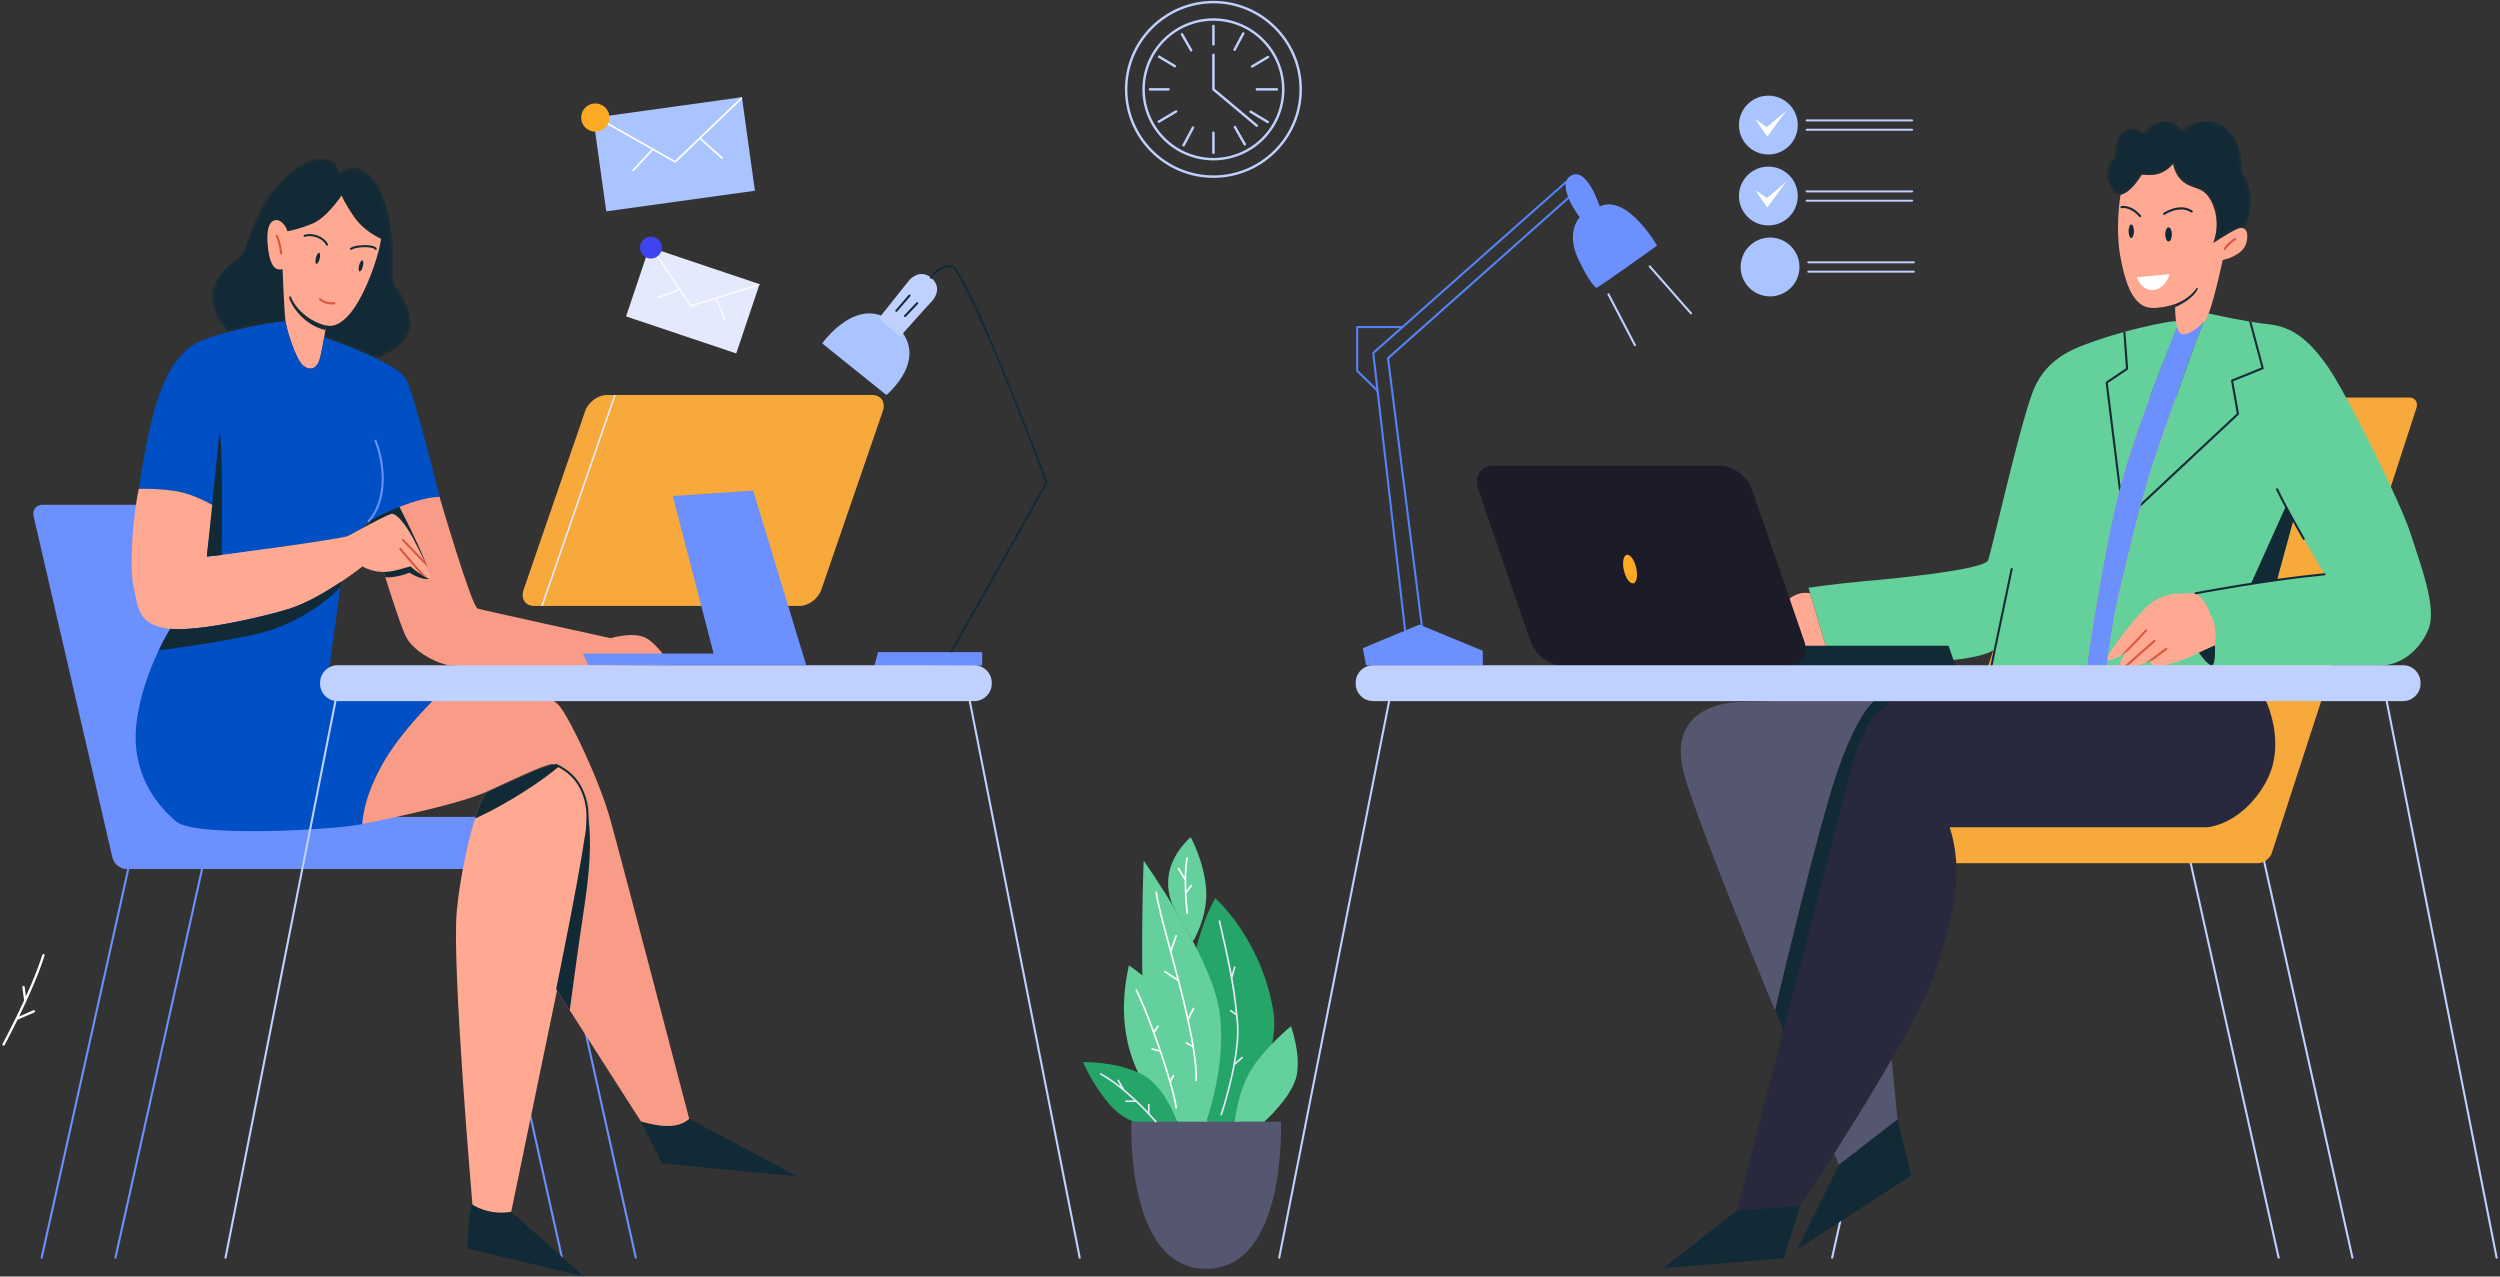 <?xml version="1.0" encoding="UTF-8"?>
<svg xmlns="http://www.w3.org/2000/svg" width="660" height="337" viewBox="0 0 660 337" fill="none">
  <rect x="0" y="0" width="660" height="337" fill="#333333" stroke="none"/>
  <path fill-rule="evenodd" clip-rule="evenodd" d="M337.713 332.306C337.696 332.306 337.679 332.306 337.658 332.301C337.51 332.272 337.413 332.124 337.443 331.976L367.399 180.306C367.429 180.158 367.564 180.061 367.725 180.086C367.872 180.116 367.969 180.263 367.94 180.411L337.983 332.082C337.958 332.213 337.844 332.306 337.713 332.306Z" fill="#C0D1FF"></path>
  <path fill-rule="evenodd" clip-rule="evenodd" d="M659.111 332.306C658.984 332.306 658.866 332.213 658.841 332.082L628.884 180.411C628.855 180.264 628.952 180.116 629.104 180.086C629.256 180.061 629.395 180.154 629.425 180.306L659.381 331.976C659.411 332.124 659.314 332.272 659.166 332.302C659.145 332.306 659.128 332.306 659.111 332.306Z" fill="#C0D1FF"></path>
  <path fill-rule="evenodd" clip-rule="evenodd" d="M10.992 332.304C10.975 332.304 10.954 332.3 10.933 332.296C10.785 332.262 10.692 332.118 10.726 331.966L34.408 225.697C34.442 225.549 34.586 225.456 34.737 225.486C34.885 225.52 34.978 225.668 34.949 225.815L11.262 332.089C11.232 332.215 11.118 332.304 10.992 332.304Z" fill="#6C90FE"></path>
  <path fill-rule="evenodd" clip-rule="evenodd" d="M148.362 332.304C148.235 332.304 148.121 332.215 148.092 332.089L124.405 225.815C124.371 225.668 124.468 225.52 124.616 225.486C124.764 225.456 124.908 225.549 124.946 225.697L148.628 331.966C148.662 332.118 148.569 332.262 148.421 332.296C148.4 332.3 148.379 332.304 148.362 332.304Z" fill="#6C90FE"></path>
  <path fill-rule="evenodd" clip-rule="evenodd" d="M30.48 332.304C30.459 332.304 30.438 332.3 30.417 332.296C30.269 332.262 30.176 332.118 30.21 331.966L53.892 225.697C53.926 225.549 54.07 225.456 54.222 225.486C54.374 225.52 54.467 225.668 54.433 225.815L30.746 332.089C30.717 332.215 30.603 332.304 30.48 332.304Z" fill="#6C90FE"></path>
  <path fill-rule="evenodd" clip-rule="evenodd" d="M167.845 332.304C167.719 332.304 167.605 332.215 167.575 332.089L143.888 225.815C143.859 225.668 143.952 225.52 144.099 225.486C144.247 225.456 144.395 225.549 144.429 225.697L168.115 331.966C168.145 332.118 168.052 332.262 167.904 332.296C167.883 332.3 167.862 332.304 167.845 332.304Z" fill="#6C90FE"></path>
  <path fill-rule="evenodd" clip-rule="evenodd" d="M464.19 332.304C464.169 332.304 464.148 332.3 464.131 332.296C463.983 332.262 463.89 332.118 463.92 331.966L487.606 225.697C487.64 225.549 487.788 225.456 487.936 225.486C488.083 225.52 488.176 225.668 488.142 225.815L464.46 332.089C464.43 332.215 464.316 332.304 464.19 332.304Z" fill="#122A36"></path>
  <path fill-rule="evenodd" clip-rule="evenodd" d="M601.561 332.304C601.434 332.304 601.32 332.215 601.291 332.089L577.608 225.815C577.575 225.668 577.668 225.52 577.815 225.486C577.959 225.456 578.111 225.549 578.145 225.697L601.831 331.966C601.861 332.118 601.772 332.262 601.62 332.296C601.603 332.3 601.582 332.304 601.561 332.304Z" fill="#C0D1FF"></path>
  <path fill-rule="evenodd" clip-rule="evenodd" d="M483.683 332.304C483.666 332.304 483.645 332.3 483.624 332.296C483.476 332.262 483.383 332.118 483.417 331.966L507.1 225.697C507.133 225.549 507.281 225.456 507.429 225.486C507.577 225.52 507.67 225.668 507.636 225.815L483.953 332.089C483.924 332.215 483.81 332.304 483.683 332.304Z" fill="#C0D1FF"></path>
  <path fill-rule="evenodd" clip-rule="evenodd" d="M621.048 332.304C620.922 332.304 620.808 332.215 620.778 332.089L597.092 225.815C597.062 225.668 597.151 225.52 597.303 225.486C597.446 225.456 597.598 225.549 597.632 225.697L621.314 331.966C621.348 332.118 621.255 332.262 621.108 332.296C621.086 332.3 621.065 332.304 621.048 332.304Z" fill="#C0D1FF"></path>
  <mask id="mask0_2909_27188" style="mask-type:alpha" maskUnits="userSpaceOnUse" x="56" y="41" width="53" height="54">
    <path d="M60.292 87.626C62.999 86.917 65.908 86.275 68.555 85.781C71.266 85.27 73.66 85.304 75.332 85.194C80.361 87.293 85.44 88.918 90.519 90.877C93.091 91.865 96.287 93.183 99.217 94.593C103.528 93.39 108.776 89.843 108.384 84.747C108.101 81.103 105.593 76.809 104.529 75.741C103.148 74.364 104.064 70.919 103.722 64.497C103.376 58.067 101.425 49.572 97.296 45.898C93.162 42.229 89.489 45.674 89.489 45.674C89.489 45.674 89.489 44.724 88.928 43.77C88.417 42.909 87.446 42.047 85.588 41.883C82.721 41.634 79.613 42.862 76.215 45.89C74.982 46.992 73.707 48.326 72.389 49.913C67.453 55.888 65.275 64.607 64.126 66.562C62.978 68.512 57.582 70.919 56.324 76.087C56.053 77.189 55.982 78.295 56.083 79.38C56.374 82.594 58.11 85.591 60.292 87.626Z" fill="white"></path>
  </mask>
  <g mask="url(#mask0_2909_27188)">
    <path d="M60.292 87.626C62.999 86.917 65.908 86.275 68.555 85.781C71.266 85.27 73.66 85.304 75.332 85.194C80.361 87.293 85.44 88.918 90.519 90.877C93.091 91.865 96.287 93.183 99.217 94.593C103.528 93.39 108.776 89.843 108.384 84.747C108.101 81.103 105.593 76.809 104.529 75.741C103.148 74.364 104.064 70.919 103.722 64.497C103.376 58.067 101.425 49.572 97.296 45.898C93.162 42.229 89.489 45.674 89.489 45.674C89.489 45.674 89.489 44.724 88.928 43.77C88.417 42.909 87.446 42.047 85.588 41.883C82.721 41.634 79.613 42.862 76.215 45.89C74.982 46.992 73.707 48.326 72.389 49.913C67.453 55.888 65.275 64.607 64.126 66.562C62.978 68.512 57.582 70.919 56.324 76.087C56.053 77.189 55.982 78.295 56.083 79.38C56.374 82.594 58.11 85.591 60.292 87.626Z" fill="#122A36"></path>
  </g>
  <path fill-rule="evenodd" clip-rule="evenodd" d="M100.592 63.032C100.258 65.692 98.992 69.99 97.286 74.065C96.264 76.531 95.082 78.929 93.841 80.829C93.402 81.504 92.946 82.121 92.507 82.661C88.719 87.217 86.131 85.841 86.131 85.841C86.131 85.841 86.131 85.883 86.101 85.95C86.101 86.06 86.059 86.242 86.017 86.487C85.924 87.069 85.772 88.002 85.591 89.066C85.232 91.059 84.78 93.47 84.408 94.792C83.72 97.287 81.913 98.06 80.026 96.514C78.126 94.973 75.715 87.301 75.373 84.81C75.026 82.315 74.6 71.037 74.6 71.037C71.847 71.89 71.075 68.019 70.813 65.954C70.551 63.889 70.124 59.591 72.012 58.379C73.912 57.18 75.812 60.102 75.812 61.052C75.812 61.052 75.922 61.035 76.116 61.01C76.914 60.858 79.257 60.376 82.424 59.067C86.393 57.429 90.18 51.59 90.18 51.59C90.18 51.59 90.948 53.654 93.621 57.429C96.294 61.229 100.592 63.032 100.592 63.032Z" fill="#FFA992"></path>
  <path fill-rule="evenodd" clip-rule="evenodd" d="M176.945 175.543C176.945 175.543 121.769 176.455 117.982 175.543C114.194 174.623 109.347 171.811 107.392 168.48C106.345 166.702 103.951 159.512 101.718 152.406C99.763 146.14 97.943 139.954 97.297 137.602C97.297 137.602 101.43 135.246 105.298 133.498C107.076 132.684 108.798 132.008 110.035 131.746C113.932 130.948 115.837 130.492 115.837 130.492C115.837 130.492 124.429 159.968 126.097 160.668C126.633 160.905 161.217 168.48 161.217 168.48C161.217 168.48 167.88 166.415 171.203 168.822C174.534 171.232 176.945 175.543 176.945 175.543Z" fill="#F99C87"></path>
  <path fill-rule="evenodd" clip-rule="evenodd" d="M113.244 152.724C111.526 153.387 108.08 151.179 108.08 151.179C108.08 151.179 104.914 152.585 101.718 152.403C99.763 146.137 97.943 139.952 97.297 137.6C97.297 137.6 101.43 135.244 105.298 133.496C107.198 137.199 114.747 152.146 113.244 152.724Z" fill="#122A36"></path>
  <path fill-rule="evenodd" clip-rule="evenodd" d="M596.138 227.879H510.726C509.211 227.879 508.375 226.637 508.869 225.121L547.016 107.71C547.51 106.198 549.153 104.957 550.664 104.957H636.076C637.592 104.957 638.428 106.198 637.938 107.71L599.786 225.121C599.296 226.637 597.654 227.879 596.138 227.879Z" fill="#F7A93B"></path>
  <path fill-rule="evenodd" clip-rule="evenodd" d="M127.255 215.647H87.11L68.79 136.299C68.405 134.631 66.725 133.268 65.057 133.268H11.211C9.539 133.268 8.492 134.631 8.876 136.299L29.675 226.389C30.059 228.056 31.74 229.42 33.407 229.42H127.255C128.766 229.42 130.008 228.179 130.008 226.667V218.4C130.008 216.889 128.766 215.647 127.255 215.647Z" fill="#6C90FE"></path>
  <path fill-rule="evenodd" clip-rule="evenodd" d="M492.842 213.347L500.952 295.528L485.486 307.528C485.486 307.528 479.525 293.383 472.127 275.409C470.97 272.61 469.784 269.735 468.589 266.8C457.928 240.758 445.878 210.51 444.252 203.019C441.276 189.246 451.607 185.801 458.494 185.349L502.565 184.205L492.842 213.347Z" fill="#555770"></path>
  <path fill-rule="evenodd" clip-rule="evenodd" d="M107.173 100.076C106.261 98.387 102.967 96.407 99.222 94.595C93.028 91.602 85.593 89.069 85.593 89.069C85.238 91.061 84.782 93.477 84.419 94.794C83.727 97.293 81.919 98.066 80.028 96.516C78.132 94.967 75.721 87.308 75.379 84.812C72.073 85.032 65.769 86.193 60.297 87.629C57.219 88.439 54.399 89.339 52.541 90.204C47.373 92.615 43.358 98.581 40.432 109.428C38.452 116.766 36.645 129.053 36.645 129.053C36.645 129.053 41.378 128.884 46.368 129.657C51.363 130.434 56.269 133.444 56.269 133.444C56.269 133.444 54.374 146.786 54.635 146.959C54.893 147.132 90.355 142.226 91.732 141.538C92.196 141.306 93.459 140.622 94.996 139.799C96.001 139.144 96.938 138.371 97.301 137.607C97.301 137.607 108.95 131.257 116.039 131.181C116.039 131.181 109.579 104.551 107.173 100.076Z" fill="#004FC4"></path>
  <path fill-rule="evenodd" clip-rule="evenodd" d="M94.994 139.797C93.457 140.62 92.195 141.304 91.731 141.536C91.731 141.536 93.441 140.806 94.994 139.797Z" fill="#F99C87"></path>
  <path fill-rule="evenodd" clip-rule="evenodd" d="M113.252 152.721C113.074 152.666 112.893 152.598 112.703 152.501C112.222 152.294 111.681 152.007 111.174 151.674C111.174 151.674 111.158 151.661 111.145 151.661C109.853 150.821 108.679 149.841 108.514 149.622C108.27 149.28 104.562 150.998 101.286 150.998C98.022 150.998 95.692 149.541 95.692 149.541C95.692 149.541 93.378 151.374 90.046 153.603C86.065 156.276 80.627 159.497 75.805 160.903C67.542 163.314 52.393 166.688 44.941 166.012C44.404 165.97 43.893 165.902 43.437 165.805C36.733 164.429 36.551 161.165 35.272 155.047C33.98 148.933 35.293 135.059 36.644 129.051C36.644 129.051 41.373 128.882 46.372 129.65C51.358 130.423 56.26 133.438 56.26 133.438C56.26 133.438 54.373 146.784 54.635 146.949C54.884 147.13 90.363 142.228 91.74 141.54C91.74 141.54 93.45 140.81 94.991 139.788C98.048 138.162 102.181 135.975 103.266 135.684C104.909 135.245 108.004 139.898 109.549 143.081C110.182 144.378 111.217 146.303 112.082 148.106C112.357 148.646 112.606 149.17 112.825 149.664C113.666 151.576 114.109 153.012 113.252 152.721Z" fill="#FFA992"></path>
  <path fill-rule="evenodd" clip-rule="evenodd" d="M115.845 183.45C115.845 183.45 105.843 192.76 100.692 202.222C95.515 211.684 95.693 217.549 95.693 217.549C87.679 219.217 51.511 221.049 46.567 216.916C41.636 212.786 34.517 204.397 36.016 191.093C36.869 183.476 39.651 176.382 41.897 171.7C43.578 168.174 44.942 166.025 44.942 166.025C52.394 166.701 67.543 163.315 75.806 160.904C80.628 159.498 86.066 156.276 90.048 153.604C89.98 154.06 89.925 154.511 89.853 154.98C88.228 166.743 86.138 182.015 86.286 182.361C86.509 182.94 88.228 183.45 88.228 183.45H115.845Z" fill="#004FC4"></path>
  <path fill-rule="evenodd" clip-rule="evenodd" d="M124.61 317.91C123.58 319.747 123.348 329.618 123.348 329.618L154.107 336.961L134.845 319.797C128.82 320.832 124.61 317.91 124.61 317.91Z" fill="#122A36"></path>
  <path fill-rule="evenodd" clip-rule="evenodd" d="M146.942 261.211L147.065 261.401C141.323 289.056 134.96 319.908 134.96 319.908C128.943 320.942 124.729 318.021 124.729 318.021C124.729 318.021 119.219 254.586 120.596 240.467C121.461 231.571 123.501 222.286 125.401 216.13C126.52 212.524 127.592 209.974 128.348 209.218C136.269 205.608 143.32 202.167 145.908 201.821C146.377 201.753 146.972 201.931 147.631 202.289C150.536 203.86 154.682 208.944 155.37 212.317C156.24 216.447 146.942 261.211 146.942 261.211Z" fill="#FFA992"></path>
  <path fill-rule="evenodd" clip-rule="evenodd" d="M181.938 295.359C181.938 295.359 180.388 297.078 176.947 297.251C173.502 297.424 169.199 296.048 169.199 296.048L174.819 307.182L210.573 310.564L181.938 295.359Z" fill="#122A36"></path>
  <path fill-rule="evenodd" clip-rule="evenodd" d="M181.953 295.363C181.953 295.363 180.395 297.073 176.954 297.251C173.508 297.432 169.198 296.051 169.198 296.051L150.413 266.703L146.942 261.29L146.832 261.096C146.832 261.096 154.188 225.621 155.192 214.917C155.332 213.596 155.357 212.658 155.26 212.207C155.028 211.05 154.365 209.669 153.499 208.322C151.283 204.852 147.643 201.448 145.785 201.71C143.21 202.039 136.146 205.485 128.238 209.108C120.304 212.73 95.692 217.548 95.692 217.548C95.692 217.548 95.516 211.683 100.692 202.221C105.843 192.759 115.846 183.449 115.846 183.449H140.111C140.111 183.449 144.932 183.116 147.685 186.379C150.442 189.643 158.182 205.844 161.116 216.336C164.046 226.832 181.953 295.363 181.953 295.363Z" fill="#F99C87"></path>
  <path fill-rule="evenodd" clip-rule="evenodd" d="M575.491 84.793C575.491 84.793 575.161 85.608 574.583 87.026C571.868 93.651 563.837 113.69 560.067 127.505C559.983 127.792 559.898 128.083 559.831 128.383C559.708 128.852 559.581 129.333 559.459 129.819C555.081 146.991 550.989 175.706 550.989 175.706H525.745L527.121 170.888C525.977 172.843 517.714 174.566 508.873 174.566C500.031 174.566 483.159 174.566 483.159 174.566L477.43 155.161C477.43 155.161 484.852 154.084 492.11 153.438C500.428 152.707 521.999 150.613 524.752 148.147C525.331 147.624 533.083 112.465 536.76 103.168C540.438 93.871 548.578 91.582 554.557 89.518C556.335 88.897 558.412 88.281 560.561 87.685C560.738 87.63 560.92 87.588 561.097 87.533C565.961 86.212 571.125 85.11 574.072 84.793H575.491Z" fill="#64D09C"></path>
  <path fill-rule="evenodd" clip-rule="evenodd" d="M568.438 122.223C571.525 112.955 579.653 90.155 582.148 83.826C582.017 84.101 581.895 84.32 581.781 84.464C580.316 86.271 577.774 88.597 576.136 87.736C575.827 87.571 574.945 86.875 574.751 86.368C572.044 92.997 563.84 113.694 560.057 127.505C555.468 144.259 550.992 175.706 550.992 175.706C552.652 175.706 554.687 175.706 556.156 175.706C556.156 175.706 557.651 164.462 559.095 158.146C560.539 151.834 565.111 132.209 568.438 122.223Z" fill="#6C90FE"></path>
  <path fill-rule="evenodd" clip-rule="evenodd" d="M582.145 83.826C582.297 83.505 582.457 83.113 582.622 82.652C582.503 82.931 582.339 83.336 582.145 83.826Z" fill="#3F44F0"></path>
  <path fill-rule="evenodd" clip-rule="evenodd" d="M601.149 153.091L605.392 137.49L613.655 151.605L601.149 153.091ZM636.379 140.821C633.858 132.778 619.397 103.746 614.575 96.859C609.758 89.973 605.392 86.296 598.957 85.607C597.555 85.455 595.985 85.236 594.372 84.974C594.178 84.932 593.971 84.902 593.781 84.877C588.258 83.939 582.626 82.66 582.626 82.66C582.457 83.112 582.309 83.5 582.157 83.83C579.649 90.15 571.521 112.959 568.439 122.227C567.472 125.106 566.412 128.784 565.353 132.723C565.255 133.065 565.175 133.411 565.078 133.757C562.545 143.203 560.079 153.822 559.099 158.145C557.655 164.453 556.152 175.705 556.152 175.705C557.309 175.705 558.107 175.705 558.107 175.705H628.348C633.626 175.705 638.68 171.918 641.091 166.176C643.497 160.446 638.912 148.852 636.379 140.821Z" fill="#64D09C"></path>
  <path fill-rule="evenodd" clip-rule="evenodd" d="M477.859 156.635C473.865 155.74 470.766 159.527 470.766 159.527L476.39 173.3L482.617 172.717L477.859 156.635Z" fill="#FFA992"></path>
  <path fill-rule="evenodd" clip-rule="evenodd" d="M458.49 319.633L439.148 334.782L470.828 332.198L475.73 316.994L458.49 319.633Z" fill="#122A36"></path>
  <path fill-rule="evenodd" clip-rule="evenodd" d="M500.954 295.529L504.573 310.358L474.371 329.907L485.492 307.525L500.954 295.529Z" fill="#122A36"></path>
  <path fill-rule="evenodd" clip-rule="evenodd" d="M233.066 108.527L216.819 155.714C216.009 158.049 213.442 159.962 211.102 159.962H141.014C138.674 159.962 137.42 158.049 138.231 155.714L154.478 108.527C155.276 106.192 157.843 104.279 160.182 104.279H230.271C232.61 104.279 233.864 106.192 233.066 108.527Z" fill="#F7A93B"></path>
  <path fill-rule="evenodd" clip-rule="evenodd" d="M177.599 130.938L188.396 172.531H153.879L155.298 175.538H212.821L198.837 129.52L177.599 130.938Z" fill="#6C90FE"></path>
  <path fill-rule="evenodd" clip-rule="evenodd" d="M162.581 104.279L143.307 159.962H142.859L162.134 104.279H162.581Z" fill="#E6EBFD"></path>
  <path fill-rule="evenodd" clip-rule="evenodd" d="M471.264 175.69H516.209L514.41 170.467H469.465L471.264 175.69Z" fill="#122A36"></path>
  <path fill-rule="evenodd" clip-rule="evenodd" d="M412.558 175.691H472.222C475.689 175.691 477.551 172.849 476.356 169.383L462.537 129.238C461.342 125.771 457.525 122.93 454.054 122.93H394.394C390.924 122.93 389.062 125.771 390.256 129.238L404.08 169.383C405.275 172.849 409.092 175.691 412.558 175.691Z" fill="#1C1C28"></path>
  <path fill-rule="evenodd" clip-rule="evenodd" d="M428.719 150.627C429.209 152.7 430.328 154.211 431.223 154C432.114 153.789 432.439 151.935 431.949 149.858C431.455 147.785 430.336 146.273 429.441 146.485C428.55 146.696 428.225 148.549 428.719 150.627Z" fill="#FCAA24"></path>
  <path fill-rule="evenodd" clip-rule="evenodd" d="M97.303 137.878C97.235 137.878 97.168 137.853 97.113 137.807C97.003 137.701 96.999 137.528 97.1 137.414C101.766 132.406 101.529 123.088 98.882 116.472C98.827 116.332 98.895 116.172 99.038 116.113C99.178 116.058 99.338 116.125 99.393 116.269C102.104 123.046 102.327 132.613 97.506 137.79C97.451 137.849 97.375 137.878 97.303 137.878Z" fill="#6C90FE"></path>
  <path fill-rule="evenodd" clip-rule="evenodd" d="M74.228 67.178C74.084 67.178 73.966 67.073 73.953 66.929C73.953 66.904 73.717 64.311 72.83 62.369C72.767 62.23 72.826 62.069 72.965 62.006C73.105 61.943 73.269 62.002 73.332 62.141C74.257 64.168 74.494 66.769 74.502 66.878C74.515 67.03 74.405 67.165 74.253 67.178C74.245 67.178 74.236 67.178 74.228 67.178Z" fill="#DB553C"></path>
  <path fill-rule="evenodd" clip-rule="evenodd" d="M86.337 64.855C86.235 64.855 86.134 64.796 86.088 64.699C85.256 62.955 82.541 61.895 80.506 62.52C80.362 62.562 80.206 62.482 80.16 62.334C80.117 62.191 80.198 62.035 80.345 61.992C82.613 61.296 85.648 62.499 86.586 64.458C86.649 64.597 86.594 64.762 86.455 64.825C86.417 64.847 86.375 64.855 86.337 64.855Z" fill="#122A36"></path>
  <path fill-rule="evenodd" clip-rule="evenodd" d="M99.19 65.975C99.097 65.975 99.009 65.928 98.958 65.844C98.907 65.759 98.713 65.552 97.983 65.405C96.366 65.075 93.609 65.35 92.811 65.924C92.688 66.008 92.515 65.983 92.426 65.856C92.338 65.734 92.367 65.561 92.49 65.477C93.499 64.754 96.463 64.535 98.093 64.864C98.785 65.004 99.233 65.24 99.427 65.557C99.507 65.683 99.465 65.852 99.334 65.933C99.292 65.962 99.241 65.975 99.19 65.975Z" fill="#122A36"></path>
  <path fill-rule="evenodd" clip-rule="evenodd" d="M87.549 80.377C85.594 80.377 84.323 79.271 84.264 79.216C84.15 79.119 84.141 78.946 84.242 78.832C84.34 78.714 84.517 78.705 84.631 78.806C84.644 78.819 86.117 80.09 88.249 79.773C88.406 79.748 88.541 79.854 88.566 80.006C88.587 80.153 88.482 80.297 88.334 80.318C88.059 80.36 87.798 80.377 87.549 80.377Z" fill="#DB553C"></path>
  <path fill-rule="evenodd" clip-rule="evenodd" d="M86.101 85.949C86.101 86.059 85.953 86.891 85.911 87.136C80.042 85.802 76.707 80.329 76.365 78.611C76.335 78.459 76.432 78.307 76.584 78.277C76.736 78.252 76.871 78.349 76.901 78.501C77.175 79.92 80.439 84.628 86.101 85.949Z" fill="#122A36"></path>
  <path fill-rule="evenodd" clip-rule="evenodd" d="M112.822 149.665C111.129 147.904 108.431 145.079 106.172 142.765C106.062 142.656 106.062 142.474 106.172 142.364C106.282 142.267 106.459 142.267 106.556 142.377C108.376 144.239 110.454 146.413 112.079 148.107C112.354 148.647 112.603 149.171 112.822 149.665Z" fill="#DB553C"></path>
  <path fill-rule="evenodd" clip-rule="evenodd" d="M112.703 152.502C112.221 152.295 111.681 152.008 111.174 151.674C111.174 151.674 111.157 151.661 111.145 151.661C109.422 149.761 107.345 147.325 105.47 145.066C105.373 144.952 105.39 144.775 105.5 144.678C105.622 144.581 105.787 144.598 105.884 144.72C108.641 148.026 111.035 150.766 112.703 152.502Z" fill="#DB553C"></path>
  <path fill-rule="evenodd" clip-rule="evenodd" d="M561.706 97.603L556.457 101.129L559.831 128.383C559.708 128.852 559.582 129.333 559.459 129.819L555.879 101.019C555.879 100.922 555.921 100.825 556.001 100.757L561.262 97.232C561.195 96.282 560.848 91.32 560.561 87.685C560.739 87.63 560.92 87.588 561.098 87.533C561.402 91.472 561.803 97.012 561.828 97.354C561.841 97.451 561.786 97.548 561.706 97.603Z" fill="#122A36"></path>
  <path fill-rule="evenodd" clip-rule="evenodd" d="M597.619 97.134C597.661 97.273 597.59 97.409 597.467 97.463L589.576 100.647L591.092 109.227C591.104 109.324 591.075 109.421 591.007 109.476L565.074 133.758C565.171 133.411 565.252 133.065 565.349 132.723L590.513 109.184L588.997 100.52C588.968 100.398 589.04 100.275 589.162 100.221L597.028 97.037L593.777 84.877C593.967 84.902 594.174 84.932 594.368 84.974L597.619 97.134Z" fill="#122A36"></path>
  <path fill-rule="evenodd" clip-rule="evenodd" d="M608.195 142.549C608.102 142.549 608.009 142.498 607.959 142.41C607.912 142.334 603.458 134.628 600.899 129.3C600.832 129.16 600.891 129 601.03 128.932C601.169 128.869 601.33 128.924 601.397 129.063C603.943 134.371 608.389 142.059 608.436 142.135C608.512 142.266 608.465 142.435 608.334 142.511C608.288 142.536 608.242 142.549 608.195 142.549Z" fill="#122A36"></path>
  <path fill-rule="evenodd" clip-rule="evenodd" d="M525.749 175.985C525.732 175.985 525.711 175.981 525.694 175.977C525.547 175.947 525.45 175.8 525.483 175.652L530.812 150.188C530.841 150.036 530.989 149.943 531.137 149.972C531.289 150.002 531.382 150.15 531.348 150.297L526.02 175.766C525.994 175.897 525.88 175.985 525.749 175.985Z" fill="#122A36"></path>
  <path fill-rule="evenodd" clip-rule="evenodd" d="M579.623 156.914C579.496 156.914 579.378 156.821 579.353 156.691C579.323 156.539 579.421 156.395 579.573 156.365C579.754 156.332 597.901 152.865 613.625 151.333C613.794 151.324 613.912 151.43 613.929 151.582C613.941 151.729 613.832 151.865 613.68 151.881C597.977 153.41 579.855 156.872 579.678 156.91C579.657 156.91 579.64 156.914 579.623 156.914Z" fill="#122A36"></path>
  <path fill-rule="evenodd" clip-rule="evenodd" d="M580.488 172.263L584.736 170.316C584.736 170.316 585.048 175.539 583.929 175.624C582.815 175.708 580.488 172.263 580.488 172.263Z" fill="#122A36"></path>
  <path fill-rule="evenodd" clip-rule="evenodd" d="M147.625 202.289C143.685 205.731 134.54 211.929 125.395 216.13C126.513 212.524 127.586 209.974 128.342 209.218C136.263 205.608 143.314 202.167 145.902 201.821C146.371 201.753 146.966 201.931 147.625 202.289Z" fill="#122A36"></path>
  <path fill-rule="evenodd" clip-rule="evenodd" d="M154.116 240.357C152.929 248.113 151.359 259.555 150.409 266.704L146.938 261.291L146.828 261.096C146.828 261.096 154.183 225.621 155.188 214.918C156.387 222.48 155.517 231.144 154.116 240.357Z" fill="#122A36"></path>
  <path fill-rule="evenodd" clip-rule="evenodd" d="M155.029 218.793C155.025 218.793 155.02 218.793 155.02 218.793C154.868 218.789 154.746 218.663 154.754 218.506L154.775 217.903C154.885 214.808 154.978 212.135 153.247 208.441C151.976 205.73 149.776 203.627 146.711 202.192C146.576 202.128 146.517 201.964 146.58 201.824C146.643 201.689 146.808 201.63 146.947 201.693C150.131 203.184 152.415 205.375 153.745 208.204C155.535 212.021 155.438 214.757 155.324 217.919L155.303 218.527C155.299 218.675 155.177 218.793 155.029 218.793Z" fill="#122A36"></path>
  <path fill-rule="evenodd" clip-rule="evenodd" d="M90.049 153.604C89.981 154.06 89.926 154.511 89.854 154.98C85.696 159.498 78.796 163.809 72.172 166.11C65.353 168.478 48.371 170.847 41.898 171.7C43.579 168.174 44.943 166.025 44.943 166.025C52.395 166.701 67.544 163.315 75.807 160.904C80.629 159.498 86.067 156.276 90.049 153.604Z" fill="#122A36"></path>
  <path fill-rule="evenodd" clip-rule="evenodd" d="M499.644 185.09L472.267 275.564L472.128 275.412C470.971 272.612 469.785 269.737 468.59 266.803C470.959 256.733 477.444 229.546 482.625 211.517C489.068 189.029 494.755 185.09 494.755 185.09C494.755 185.09 497.276 185.09 499.644 185.09Z" fill="#122A36"></path>
  <path fill-rule="evenodd" clip-rule="evenodd" d="M501.183 184.201C496.822 186.726 492.46 188.791 488.787 202.796C485.114 216.797 458.488 319.633 458.488 319.633L475.293 318.341C475.293 318.341 505.545 272.805 510.823 256.967C516.101 241.129 518.397 229.881 514.724 218.401H582.626C582.626 218.401 591.391 217.945 597.822 207.157C604.248 196.365 597.822 184.201 597.822 184.201H501.183Z" fill="#28293D"></path>
  <path fill-rule="evenodd" clip-rule="evenodd" d="M603.446 133.695L594.25 154.122L601.149 153.096L605.397 137.491L603.446 133.695Z" fill="#122A36"></path>
  <path fill-rule="evenodd" clip-rule="evenodd" d="M584.736 170.311C584.736 170.311 581.527 171.688 578.66 173.187C575.781 174.677 569.24 176.509 568.206 175.707C567.657 175.281 567.754 174.854 567.986 174.55C568.126 174.331 568.345 174.166 568.413 174.111C567.822 174.457 567.121 174.757 566.378 175.036C566.361 175.049 566.361 175.049 566.348 175.049C564.613 175.695 562.658 176.121 561.294 176.176C560.99 176.193 560.703 176.193 560.467 176.163C559.973 176.108 559.656 175.956 559.601 175.707C559.462 174.994 560.37 173.575 561.058 172.625C561.075 172.608 561.087 172.595 561.087 172.583C561.417 172.144 561.678 171.81 561.763 171.713C561.155 172.237 560.479 172.705 559.833 173.094C557.781 174.305 555.894 174.69 556.485 173.313C557.287 171.493 562.7 164.113 566.487 160.448C570.275 156.771 574.062 156.551 578.66 156.661C580.839 156.703 582.106 158.725 583.824 162.627C585.547 166.524 584.736 170.311 584.736 170.311Z" fill="#FFA992"></path>
  <path fill-rule="evenodd" clip-rule="evenodd" d="M566.769 166.603C564.76 168.82 562.75 170.914 561.082 172.582C561.411 172.143 561.673 171.809 561.758 171.712C561.15 172.236 560.474 172.704 559.828 173.093C561.606 171.302 563.987 168.862 566.373 166.232C566.465 166.122 566.63 166.109 566.757 166.206C566.867 166.316 566.879 166.493 566.769 166.603Z" fill="#DB553C"></path>
  <path fill-rule="evenodd" clip-rule="evenodd" d="M568.964 169.372C566.828 171.285 563.496 174.219 561.292 176.174C560.988 176.191 560.701 176.191 560.465 176.161C562.644 174.261 566.321 171.01 568.605 168.958C568.715 168.861 568.892 168.861 568.989 168.988C569.087 169.098 569.087 169.262 568.964 169.372Z" fill="#DB553C"></path>
  <path fill-rule="evenodd" clip-rule="evenodd" d="M572.045 171.523C571.041 172.309 569.347 173.546 567.984 174.551C568.123 174.331 568.343 174.166 568.41 174.112C567.819 174.458 567.118 174.758 566.375 175.036C567.722 174.057 570.352 172.144 571.716 171.08C571.826 171 572.007 171.012 572.1 171.135C572.197 171.262 572.172 171.426 572.045 171.523Z" fill="#DB553C"></path>
  <path fill-rule="evenodd" clip-rule="evenodd" d="M84.394 68.322C84.191 69.128 83.798 69.724 83.524 69.656C83.245 69.584 83.186 68.875 83.393 68.069C83.596 67.262 83.984 66.663 84.263 66.734C84.537 66.802 84.596 67.516 84.394 68.322Z" fill="#122A36"></path>
  <path fill-rule="evenodd" clip-rule="evenodd" d="M95.8 70.32C95.597 71.126 95.205 71.722 94.93 71.654C94.652 71.582 94.593 70.873 94.799 70.067C95.002 69.26 95.391 68.661 95.669 68.732C95.944 68.8 96.003 69.513 95.8 70.32Z" fill="#122A36"></path>
  <path fill-rule="evenodd" clip-rule="evenodd" d="M59.541 332.306C59.524 332.306 59.503 332.306 59.486 332.301C59.339 332.272 59.241 332.124 59.271 331.976L89.223 180.306C89.253 180.158 89.401 180.061 89.549 180.086C89.696 180.116 89.793 180.263 89.764 180.411L59.811 332.082C59.782 332.213 59.668 332.306 59.541 332.306Z" fill="#C0D1FF"></path>
  <path fill-rule="evenodd" clip-rule="evenodd" d="M285.044 332.306C284.918 332.306 284.804 332.213 284.774 332.082L254.822 180.411C254.792 180.264 254.889 180.116 255.037 180.086C255.181 180.061 255.333 180.154 255.362 180.306L285.315 331.976C285.344 332.124 285.247 332.272 285.099 332.302C285.082 332.306 285.065 332.306 285.044 332.306Z" fill="#C0D1FF"></path>
  <path fill-rule="evenodd" clip-rule="evenodd" d="M217.062 90.663L234.002 104.279C234.002 104.279 245.985 94.45 236.345 85.668C226.706 76.89 217.062 90.663 217.062 90.663Z" fill="#A9C4FF"></path>
  <path fill-rule="evenodd" clip-rule="evenodd" d="M232.039 84.004L240.095 73.904C240.095 73.904 242.827 70.805 245.812 73.33C248.793 75.855 246.842 78.726 245.812 79.761C244.777 80.791 237.545 88.94 237.545 88.94L232.039 84.004Z" fill="#C0D1FF"></path>
  <path fill-rule="evenodd" clip-rule="evenodd" d="M236.635 82.328C236.572 82.328 236.508 82.307 236.453 82.264C236.339 82.163 236.327 81.99 236.428 81.872L239.89 77.856C239.992 77.743 240.165 77.73 240.279 77.827C240.393 77.928 240.405 78.101 240.308 78.215L236.842 82.235C236.787 82.298 236.711 82.328 236.635 82.328Z" fill="#122A36"></path>
  <path fill-rule="evenodd" clip-rule="evenodd" d="M238.93 83.71C238.858 83.71 238.79 83.684 238.74 83.633C238.63 83.528 238.621 83.355 238.727 83.241L241.94 79.855C242.046 79.745 242.223 79.741 242.333 79.846C242.442 79.952 242.447 80.125 242.341 80.235L239.128 83.621C239.073 83.68 239.001 83.71 238.93 83.71Z" fill="#122A36"></path>
  <path fill-rule="evenodd" clip-rule="evenodd" d="M251.095 172.435C251.048 172.435 251.002 172.427 250.96 172.401C250.829 172.325 250.778 172.156 250.854 172.025L276.04 127.367C260.456 85.9 252.64 70.709 251.192 70.624C247.641 70.409 246.075 73.424 246.062 73.453C245.994 73.593 245.826 73.648 245.69 73.58C245.555 73.508 245.5 73.344 245.568 73.209C245.585 73.175 247.286 69.826 251.226 70.071C251.855 70.109 253.768 70.228 265.45 98.85C271.197 112.923 276.551 127.152 276.601 127.291C276.631 127.367 276.622 127.456 276.584 127.523L251.336 172.296C251.285 172.384 251.192 172.435 251.095 172.435Z" fill="#122A36"></path>
  <path fill-rule="evenodd" clip-rule="evenodd" d="M230.785 175.947L231.807 172.16H259.298V175.69L230.785 175.947Z" fill="#6C90FE"></path>
  <path fill-rule="evenodd" clip-rule="evenodd" d="M371.026 167.489C370.886 167.489 370.768 167.388 370.756 167.245L362.26 93.216C362.248 93.128 362.282 93.039 362.349 92.98L413.265 47.836C413.379 47.73 413.552 47.743 413.653 47.857C413.755 47.971 413.746 48.144 413.632 48.245L362.822 93.297L371.3 167.181C371.317 167.333 371.212 167.473 371.06 167.489C371.047 167.489 371.038 167.489 371.026 167.489Z" fill="#5383F9"></path>
  <path fill-rule="evenodd" clip-rule="evenodd" d="M375.616 167.489C375.481 167.489 375.363 167.388 375.346 167.249L366.163 94.597C366.15 94.508 366.184 94.419 366.251 94.356L414.803 51.205C414.913 51.099 415.09 51.112 415.191 51.226C415.293 51.34 415.284 51.513 415.166 51.615L366.729 94.673L375.891 167.181C375.912 167.333 375.802 167.468 375.654 167.489C375.642 167.489 375.629 167.489 375.616 167.489Z" fill="#5383F9"></path>
  <path fill-rule="evenodd" clip-rule="evenodd" d="M363.678 103.447C363.606 103.447 363.539 103.422 363.488 103.371L358.092 98.089C358.041 98.039 358.012 97.967 358.012 97.891V86.339C358.012 86.187 358.134 86.064 358.286 86.064H370.256C370.408 86.064 370.531 86.187 370.531 86.339C370.531 86.491 370.408 86.613 370.256 86.613H358.561V97.777L363.872 102.974C363.978 103.08 363.982 103.257 363.876 103.367C363.821 103.422 363.75 103.447 363.678 103.447Z" fill="#5383F9"></path>
  <path fill-rule="evenodd" clip-rule="evenodd" d="M431.627 91.396C431.526 91.396 431.433 91.341 431.382 91.248L424.377 77.817C424.31 77.686 424.361 77.518 424.496 77.446C424.635 77.378 424.8 77.429 424.871 77.564L431.872 90.995C431.939 91.126 431.889 91.295 431.754 91.362C431.711 91.388 431.669 91.396 431.627 91.396Z" fill="#C0D1FF"></path>
  <path fill-rule="evenodd" clip-rule="evenodd" d="M446.435 83.021C446.359 83.021 446.283 82.987 446.228 82.924L435.327 70.519C435.225 70.405 435.238 70.232 435.352 70.131C435.466 70.029 435.639 70.038 435.74 70.156L446.646 82.561C446.743 82.675 446.735 82.848 446.617 82.949C446.566 82.996 446.503 83.021 446.435 83.021Z" fill="#C0D1FF"></path>
  <path fill-rule="evenodd" clip-rule="evenodd" d="M421.527 75.97C422.215 75.742 437.479 64.841 437.479 64.841C437.479 64.841 429.558 51.068 422.329 54.509C422.329 54.509 419.002 43.949 414.754 46.36C410.507 48.771 417.047 57.38 417.047 57.38C417.047 57.38 413.146 61.281 416.819 68.742C420.493 76.203 421.527 75.97 421.527 75.97Z" fill="#6C90FE"></path>
  <path fill-rule="evenodd" clip-rule="evenodd" d="M360.639 175.623L359.777 171.118L374.699 164.898L391.457 171.806V175.623H360.639Z" fill="#6C90FE"></path>
  <path fill-rule="evenodd" clip-rule="evenodd" d="M257.206 185.093H89.115C86.577 185.093 84.5 183.016 84.5 180.474V180.242C84.5 177.7 86.577 175.623 89.115 175.623H257.206C259.743 175.623 261.825 177.7 261.825 180.242V180.474C261.825 183.016 259.743 185.093 257.206 185.093Z" fill="#C0D1FF"></path>
  <path fill-rule="evenodd" clip-rule="evenodd" d="M634.408 185.093H362.505C359.968 185.093 357.891 183.016 357.891 180.474V180.242C357.891 177.7 359.968 175.623 362.505 175.623H634.408C636.946 175.623 639.023 177.7 639.023 180.242V180.474C639.023 183.016 636.946 185.093 634.408 185.093Z" fill="#C0D1FF"></path>
  <path fill-rule="evenodd" clip-rule="evenodd" d="M320.347 0.875C307.819 0.875 297.631 11.063 297.631 23.59C297.631 36.114 307.819 46.306 320.347 46.306C332.87 46.306 343.058 36.114 343.058 23.59C343.058 11.063 332.87 0.875 320.347 0.875ZM320.347 46.956C307.46 46.956 296.977 36.472 296.977 23.59C296.977 10.704 307.46 0.225 320.347 0.225C333.229 0.225 343.712 10.704 343.712 23.59C343.712 36.472 333.229 46.956 320.347 46.956Z" fill="#C0D1FF"></path>
  <path fill-rule="evenodd" clip-rule="evenodd" d="M320.345 5.48C310.36 5.48 302.236 13.604 302.236 23.589C302.236 33.575 310.36 41.694 320.345 41.694C330.327 41.694 338.45 33.575 338.45 23.589C338.45 13.604 330.327 5.48 320.345 5.48ZM320.345 42.344C310.001 42.344 301.586 33.934 301.586 23.589C301.586 13.245 310.001 4.83 320.345 4.83C330.685 4.83 339.1 13.245 339.1 23.589C339.1 33.934 330.685 42.344 320.345 42.344Z" fill="#C0D1FF"></path>
  <path fill-rule="evenodd" clip-rule="evenodd" d="M331.796 33.511C331.72 33.511 331.648 33.486 331.585 33.435L320.134 23.838C320.062 23.774 320.016 23.686 320.016 23.589V14.481C320.016 14.304 320.163 14.156 320.345 14.156C320.522 14.156 320.67 14.304 320.67 14.481V23.437L332.003 32.937C332.142 33.051 332.159 33.258 332.045 33.393C331.981 33.473 331.889 33.511 331.796 33.511Z" fill="#C0D1FF"></path>
  <path fill-rule="evenodd" clip-rule="evenodd" d="M308.483 23.916H303.602C303.425 23.916 303.277 23.768 303.277 23.591C303.277 23.409 303.425 23.266 303.602 23.266H308.483C308.661 23.266 308.808 23.409 308.808 23.591C308.808 23.768 308.661 23.916 308.483 23.916Z" fill="#C0D1FF"></path>
  <path fill-rule="evenodd" clip-rule="evenodd" d="M337.084 23.916H331.798C331.616 23.916 331.473 23.768 331.473 23.591C331.473 23.409 331.616 23.266 331.798 23.266H337.084C337.261 23.266 337.409 23.409 337.409 23.591C337.409 23.768 337.261 23.916 337.084 23.916Z" fill="#C0D1FF"></path>
  <path fill-rule="evenodd" clip-rule="evenodd" d="M320.345 12.056C320.163 12.056 320.016 11.913 320.016 11.731V6.851C320.016 6.673 320.163 6.525 320.345 6.525C320.522 6.525 320.67 6.673 320.67 6.851V11.731C320.67 11.913 320.522 12.056 320.345 12.056Z" fill="#C0D1FF"></path>
  <path fill-rule="evenodd" clip-rule="evenodd" d="M320.345 40.651C320.163 40.651 320.016 40.508 320.016 40.326V35.04C320.016 34.863 320.163 34.715 320.345 34.715C320.522 34.715 320.67 34.863 320.67 35.04V40.326C320.67 40.508 320.522 40.651 320.345 40.651Z" fill="#C0D1FF"></path>
  <path fill-rule="evenodd" clip-rule="evenodd" d="M325.929 13.453C325.874 13.453 325.824 13.441 325.773 13.415C325.617 13.331 325.553 13.136 325.642 12.976L327.939 8.669C328.023 8.513 328.222 8.454 328.378 8.539C328.538 8.623 328.598 8.821 328.513 8.978L326.212 13.284C326.157 13.39 326.043 13.453 325.929 13.453Z" fill="#C0D1FF"></path>
  <path fill-rule="evenodd" clip-rule="evenodd" d="M312.458 38.681C312.408 38.681 312.357 38.669 312.306 38.643C312.146 38.559 312.087 38.36 312.171 38.204L314.662 33.539C314.747 33.382 314.945 33.323 315.101 33.408C315.262 33.492 315.321 33.686 315.237 33.847L312.745 38.508C312.686 38.618 312.577 38.681 312.458 38.681Z" fill="#C0D1FF"></path>
  <path fill-rule="evenodd" clip-rule="evenodd" d="M330.545 17.872C330.431 17.872 330.326 17.818 330.262 17.712C330.174 17.56 330.224 17.362 330.376 17.269L334.578 14.782C334.734 14.689 334.932 14.744 335.021 14.896C335.114 15.052 335.063 15.251 334.907 15.343L330.71 17.826C330.655 17.86 330.6 17.872 330.545 17.872Z" fill="#C0D1FF"></path>
  <path fill-rule="evenodd" clip-rule="evenodd" d="M305.935 32.441C305.825 32.441 305.715 32.386 305.656 32.28C305.563 32.128 305.614 31.93 305.77 31.837L310.317 29.143C310.473 29.05 310.672 29.105 310.765 29.257C310.853 29.413 310.803 29.612 310.651 29.705L306.099 32.394C306.049 32.428 305.989 32.441 305.935 32.441Z" fill="#C0D1FF"></path>
  <path fill-rule="evenodd" clip-rule="evenodd" d="M314.467 13.612C314.353 13.612 314.244 13.553 314.184 13.448L311.765 9.213C311.676 9.056 311.731 8.858 311.888 8.765C312.044 8.681 312.242 8.731 312.331 8.888L314.75 13.127C314.839 13.283 314.784 13.481 314.628 13.57C314.577 13.6 314.522 13.612 314.467 13.612Z" fill="#C0D1FF"></path>
  <path fill-rule="evenodd" clip-rule="evenodd" d="M328.634 38.453C328.52 38.453 328.411 38.394 328.352 38.288L325.734 33.699C325.645 33.542 325.7 33.344 325.856 33.255C326.008 33.167 326.211 33.221 326.3 33.378L328.917 37.967C329.006 38.123 328.951 38.322 328.795 38.411C328.744 38.44 328.689 38.453 328.634 38.453Z" fill="#C0D1FF"></path>
  <path fill-rule="evenodd" clip-rule="evenodd" d="M310.174 17.807C310.115 17.807 310.06 17.79 310.005 17.761L305.825 15.248C305.669 15.156 305.623 14.957 305.716 14.801C305.808 14.649 306.007 14.598 306.159 14.691L310.343 17.203C310.495 17.296 310.546 17.495 310.453 17.651C310.394 17.752 310.284 17.807 310.174 17.807Z" fill="#C0D1FF"></path>
  <path fill-rule="evenodd" clip-rule="evenodd" d="M334.688 32.538C334.633 32.538 334.574 32.521 334.523 32.491L329.992 29.768C329.836 29.675 329.786 29.477 329.878 29.32C329.976 29.169 330.174 29.118 330.326 29.211L334.856 31.934C335.013 32.027 335.063 32.225 334.966 32.382C334.907 32.483 334.802 32.538 334.688 32.538Z" fill="#C0D1FF"></path>
  <path fill-rule="evenodd" clip-rule="evenodd" d="M592.951 64.35C592.077 67.26 587.816 68.412 586.959 68.611C586.862 68.636 586.803 68.653 586.803 68.653C586.803 68.653 584.738 78.242 583.176 82.544C582.868 83.414 582.572 84.077 582.319 84.385C580.816 86.226 577.4 88.958 575.724 88.084C575.289 87.843 574.981 87.197 574.753 86.369C574.318 84.71 574.25 82.333 574.233 81.083C574.221 80.661 574.233 80.378 574.233 80.281C574.233 80.268 574.233 80.251 574.233 80.251C574.233 80.251 568.694 82.194 565.966 80.788C564.235 79.901 562.829 78.187 561.651 75.037C560.976 73.221 560.372 70.929 559.823 68.032C559.739 67.585 559.654 67.133 559.599 66.685C558.569 59.736 559.637 52.596 559.793 51.57C559.806 51.485 559.823 51.426 559.823 51.426C562.635 50.907 565.447 46.072 565.447 46.072C565.447 46.072 568.343 46.605 570.535 45.633C572.743 44.666 573.701 43.172 573.701 43.172C574.584 48.445 578.891 49.319 580.111 49.754C581.348 50.206 583.755 51.198 584.907 56.024C585.625 59.102 585.034 61.606 584.667 62.97C584.485 63.645 584.303 64.068 584.261 64.165C584.54 63.983 588.716 61.243 590.658 60.398C591.333 60.103 591.895 60.103 592.347 60.327C593.246 60.766 593.597 62.172 592.951 64.35Z" fill="#FFA992"></path>
  <mask id="mask1_2909_27188" style="mask-type:alpha" maskUnits="userSpaceOnUse" x="556" y="31" width="39" height="34">
    <path d="M559.799 51.565C559.811 51.485 559.82 51.43 559.82 51.43C562.117 50.999 564.409 47.702 565.173 46.503C565.347 46.233 565.444 46.068 565.444 46.068C565.444 46.068 568.344 46.596 570.544 45.633C572.735 44.662 573.707 43.171 573.707 43.171C574.585 48.445 578.887 49.323 580.12 49.758C580.842 50.02 581.902 50.489 582.881 51.819C585.267 55.044 585.921 60.478 584.249 64.173C584.249 64.173 588.645 61.272 590.663 60.394C591.33 60.107 591.896 60.107 592.343 60.322C593.441 58.688 593.986 56.771 594.176 54.88C594.518 51.447 593.72 47.862 591.719 45.012C592.685 38.861 588.467 32.096 583.198 31.915C581.665 31.86 580.437 32.071 579.466 32.388C577.08 33.177 576.219 34.642 576.219 34.642C576.219 34.642 575.113 32.096 571.773 31.923C568.433 31.746 565.883 35.086 565.883 35.086C564.017 33.258 561.154 33.515 559.625 35.664C557.97 37.986 558.456 41.499 558.456 41.499C556.218 42.867 555.741 46.279 556.788 48.779C557.354 50.134 558.371 51.223 559.799 51.565Z" fill="white"></path>
  </mask>
  <g mask="url(#mask1_2909_27188)">
    <path d="M559.799 51.565C559.811 51.485 559.82 51.43 559.82 51.43C562.117 50.999 564.409 47.702 565.173 46.503C565.347 46.233 565.444 46.068 565.444 46.068C565.444 46.068 568.344 46.596 570.544 45.633C572.735 44.662 573.707 43.171 573.707 43.171C574.585 48.445 578.887 49.323 580.12 49.758C580.842 50.02 581.902 50.489 582.881 51.819C585.267 55.044 585.921 60.478 584.249 64.173C584.249 64.173 588.645 61.272 590.663 60.394C591.33 60.107 591.896 60.107 592.343 60.322C593.441 58.688 593.986 56.771 594.176 54.88C594.518 51.447 593.72 47.862 591.719 45.012C592.685 38.861 588.467 32.096 583.198 31.915C581.665 31.86 580.437 32.071 579.466 32.388C577.08 33.177 576.219 34.642 576.219 34.642C576.219 34.642 575.113 32.096 571.773 31.923C568.433 31.746 565.883 35.086 565.883 35.086C564.017 33.258 561.154 33.515 559.625 35.664C557.97 37.986 558.456 41.499 558.456 41.499C556.218 42.867 555.741 46.279 556.788 48.779C557.354 50.134 558.371 51.223 559.799 51.565Z" fill="#122A36"></path>
  </g>
  <path fill-rule="evenodd" clip-rule="evenodd" d="M565 57.337C564.92 57.337 564.844 57.303 564.789 57.239C562.391 54.512 560.229 54.938 560.136 54.955C559.992 54.993 559.836 54.892 559.802 54.74C559.773 54.588 559.866 54.44 560.018 54.406C560.123 54.385 562.581 53.879 565.211 56.868C565.312 56.986 565.304 57.163 565.186 57.265C565.131 57.311 565.067 57.337 565 57.337Z" fill="#122A36"></path>
  <path fill-rule="evenodd" clip-rule="evenodd" d="M571.33 56.721C571.237 56.721 571.148 56.679 571.093 56.594C571.009 56.468 571.043 56.294 571.169 56.206C571.347 56.088 575.497 53.36 578.782 55.619C578.909 55.708 578.942 55.881 578.854 56.012C578.765 56.138 578.592 56.168 578.461 56.083C575.493 54.044 571.524 56.649 571.486 56.675C571.435 56.704 571.38 56.721 571.33 56.721Z" fill="#122A36"></path>
  <path fill-rule="evenodd" clip-rule="evenodd" d="M564.125 73.194L572.793 72.375C572.793 72.375 571.674 76.357 568.461 76.559C565.248 76.762 564.125 73.194 564.125 73.194Z" fill="white"></path>
  <path fill-rule="evenodd" clip-rule="evenodd" d="M587.326 65.987C587.271 65.987 587.216 65.975 587.169 65.941C587.039 65.856 587.005 65.679 587.089 65.552C587.131 65.489 588.111 64.041 589.893 62.884C590.028 62.795 590.197 62.833 590.285 62.964C590.37 63.095 590.332 63.268 590.201 63.353C588.516 64.446 587.566 65.848 587.558 65.865C587.503 65.945 587.414 65.987 587.326 65.987Z" fill="#DB553C"></path>
  <path fill-rule="evenodd" clip-rule="evenodd" d="M580.194 76.285C578.944 79.139 574.232 81.082 574.232 81.082C574.22 80.659 574.232 80.377 574.232 80.279C574.811 80.081 578.117 78.781 579.831 76.146C579.915 76.019 580.055 75.918 580.055 75.918C580.055 75.918 580.266 76.146 580.194 76.285Z" fill="#122A36"></path>
  <path fill-rule="evenodd" clip-rule="evenodd" d="M563.364 61.044C563.364 62.036 563.047 62.839 562.659 62.839C562.266 62.839 561.949 62.036 561.949 61.044C561.949 60.056 562.266 59.254 562.659 59.254C563.047 59.254 563.364 60.056 563.364 61.044Z" fill="#122A36"></path>
  <path fill-rule="evenodd" clip-rule="evenodd" d="M573.381 61.888C573.381 62.923 572.989 63.763 572.503 63.763C572.018 63.763 571.625 62.923 571.625 61.888C571.625 60.854 572.018 60.014 572.503 60.014C572.989 60.014 573.381 60.854 573.381 61.888Z" fill="#122A36"></path>
  <path fill-rule="evenodd" clip-rule="evenodd" d="M57.989 113.816C58.927 117.95 58.526 146.513 58.526 146.513L54.633 146.948L57.989 113.816Z" fill="#122A36"></path>
  <path fill-rule="evenodd" clip-rule="evenodd" d="M195.867 25.66L199.295 50.352L160.046 55.798L156.617 31.111L195.867 25.66Z" fill="#A9C4FF"></path>
  <path fill-rule="evenodd" clip-rule="evenodd" d="M195.92 26.089L185.077 36.484L190.815 41.567C190.904 41.656 190.896 41.783 190.832 41.897C190.786 41.926 190.739 41.96 190.689 41.964C190.617 41.977 190.562 41.956 190.503 41.913L184.761 36.783L178.381 42.91C178.36 42.935 178.309 42.944 178.259 42.952C178.208 42.956 178.157 42.965 178.128 42.918L172.386 39.676L167.272 45.165C167.251 45.194 167.205 45.224 167.154 45.232C167.078 45.245 167.002 45.228 166.964 45.156C166.854 45.097 166.859 44.941 166.947 44.852L171.997 39.452L157.16 31.037L157.886 30.936L178.187 42.45L184.567 36.327L195.663 25.692L195.861 25.662L195.92 26.089Z" fill="white"></path>
  <path fill-rule="evenodd" clip-rule="evenodd" d="M160.854 30.522C161.137 32.561 159.714 34.444 157.675 34.727C155.635 35.01 153.752 33.587 153.469 31.548C153.187 29.509 154.609 27.625 156.649 27.343C158.688 27.06 160.571 28.483 160.854 30.522Z" fill="#FCAA24"></path>
  <path fill-rule="evenodd" clip-rule="evenodd" d="M200.52 75.015L194.368 93.31L165.281 83.531L171.433 65.236L200.52 75.015Z" fill="#E4E9FB"></path>
  <path fill-rule="evenodd" clip-rule="evenodd" d="M200.419 75.333L189.311 78.791L191.532 84.293C191.565 84.385 191.515 84.474 191.435 84.529C191.392 84.533 191.346 84.542 191.308 84.529C191.253 84.508 191.223 84.478 191.198 84.428L188.99 78.888L182.454 80.932C182.429 80.944 182.391 80.932 182.353 80.919C182.315 80.906 182.281 80.894 182.272 80.851L179.414 76.621L173.976 78.66C173.95 78.673 173.908 78.677 173.87 78.664C173.815 78.647 173.765 78.609 173.765 78.546C173.71 78.466 173.765 78.36 173.857 78.331L179.224 76.329L171.848 65.377L172.384 65.554L182.479 80.547L189.015 78.508L200.377 74.966L200.525 75.016L200.419 75.333Z" fill="white"></path>
  <path fill-rule="evenodd" clip-rule="evenodd" d="M174.585 66.291C174.079 67.803 172.441 68.618 170.929 68.111C169.417 67.6 168.603 65.966 169.113 64.455C169.62 62.943 171.258 62.128 172.77 62.635C174.281 63.146 175.092 64.78 174.585 66.291Z" fill="#3F44F0"></path>
  <path fill-rule="evenodd" clip-rule="evenodd" d="M8.827 266.699L5.048 268.35C7.366 263.57 10.174 257.364 11.761 252.268C11.812 252.107 11.719 251.934 11.555 251.883C11.39 251.833 11.221 251.921 11.17 252.086C10.106 255.493 8.489 259.412 6.842 263.06L6.509 260.552C6.488 260.383 6.336 260.239 6.163 260.286C5.994 260.302 5.876 260.463 5.897 260.632L6.361 264.124C3.507 270.334 0.716 275.511 0.67 275.595C0.589 275.747 0.644 275.937 0.796 276.018C0.843 276.043 0.893 276.056 0.944 276.056C1.054 276.056 1.159 275.996 1.214 275.891C1.248 275.832 2.73 273.087 4.63 269.207L9.076 267.265C9.232 267.197 9.304 267.016 9.232 266.86C9.165 266.699 8.987 266.627 8.827 266.699Z" fill="white"></path>
  <path fill-rule="evenodd" clip-rule="evenodd" d="M311.5 296.531C311.5 296.531 291.493 283.792 298.026 254.881C298.026 254.881 324.975 272.226 319.258 296.531H311.5Z" fill="#64D09C"></path>
  <path fill-rule="evenodd" clip-rule="evenodd" d="M326.949 296.531C326.949 296.531 338.277 279.624 336.138 266.828C332.942 247.729 320.824 237.127 320.824 237.127C320.824 237.127 314.252 247.801 313.474 266.828C312.7 285.857 318.783 296.129 318.783 296.129L326.949 296.531Z" fill="#26A568"></path>
  <path fill-rule="evenodd" clip-rule="evenodd" d="M318.42 296.13C318.42 296.13 324.419 279.837 321.676 265.559C318.933 251.277 301.924 227.197 301.924 227.197C301.924 227.197 301.005 251.775 301.924 267.548C302.842 283.318 311.956 296.13 311.956 296.13H318.42Z" fill="#64D09C"></path>
  <path fill-rule="evenodd" clip-rule="evenodd" d="M314.959 248.543L310.056 239.822C310.056 239.822 304.219 230.492 314.326 221C314.326 221 317.918 227.413 318.419 234.771C318.92 242.13 314.959 248.543 314.959 248.543Z" fill="#64D09C"></path>
  <path fill-rule="evenodd" clip-rule="evenodd" d="M311.63 298.556C311.63 298.556 308.263 286.901 301.235 283.498C294.207 280.098 285.918 280.404 285.918 280.404C285.918 280.404 290.101 289.965 295.695 294.157C301.289 298.349 311.63 298.556 311.63 298.556Z" fill="#26A568"></path>
  <path fill-rule="evenodd" clip-rule="evenodd" d="M298.685 296.129H338.166C338.166 296.129 339.798 334.959 318.425 334.959C297.052 334.959 298.685 296.129 298.685 296.129Z" fill="#555770"></path>
  <path fill-rule="evenodd" clip-rule="evenodd" d="M325.969 296.128H333.777C333.777 296.128 341.28 289.469 342.351 283.791C343.425 278.113 340.821 270.914 340.821 270.914C340.821 270.914 334.083 276.427 330.41 282.246C326.734 288.065 325.969 296.128 325.969 296.128Z" fill="#64D09C"></path>
  <path fill-rule="evenodd" clip-rule="evenodd" d="M313.359 235.725L314.659 233.93C314.728 233.831 314.707 233.693 314.608 233.621C314.515 233.555 314.371 233.57 314.299 233.672L313.215 235.167C313.104 232.274 313.131 228.919 313.635 226.542C313.662 226.422 313.587 226.305 313.467 226.281C313.341 226.236 313.23 226.332 313.206 226.449C312.897 227.901 312.768 229.711 312.735 231.56L311.301 229.153C311.238 229.048 311.103 229.015 310.998 229.078C310.893 229.141 310.86 229.276 310.923 229.378L312.726 232.4C312.714 236.763 313.194 241.07 313.2 241.13C313.215 241.244 313.311 241.328 313.422 241.328C313.428 241.328 313.437 241.328 313.446 241.328C313.566 241.313 313.653 241.202 313.641 241.082C313.635 241.037 313.374 238.72 313.242 235.785C313.284 235.77 313.332 235.764 313.359 235.725Z" fill="white"></path>
  <path fill-rule="evenodd" clip-rule="evenodd" d="M313.794 268.986C313.809 268.986 313.821 268.992 313.833 268.992C313.914 268.992 313.992 268.947 314.031 268.872L315.292 266.318C315.346 266.207 315.301 266.078 315.192 266.021C315.087 265.973 314.949 266.015 314.895 266.123L313.698 268.545C312.423 262.804 310.802 256.748 309.308 251.22L310.709 247.103C310.748 246.983 310.688 246.86 310.571 246.821C310.454 246.773 310.331 246.842 310.292 246.959L309.1 250.461C309.049 250.272 308.998 250.08 308.947 249.894C307.261 243.667 305.802 238.286 305.46 235.57C305.448 235.456 305.355 235.375 305.244 235.375C305.235 235.375 305.226 235.375 305.217 235.378C305.094 235.393 305.01 235.501 305.025 235.621C305.367 238.373 306.829 243.766 308.521 250.011C309.248 252.685 310.01 255.512 310.76 258.377L307.663 256.34C307.561 256.271 307.426 256.301 307.357 256.4C307.291 256.505 307.318 256.64 307.42 256.709L310.925 259.017C312.423 264.785 313.833 270.693 314.703 275.915L313.29 275.132C313.179 275.081 313.05 275.114 312.99 275.219C312.93 275.327 312.969 275.459 313.074 275.519L314.79 276.47C315.319 279.738 315.628 282.727 315.589 285.206C315.586 285.326 315.685 285.425 315.808 285.428C315.928 285.428 316.027 285.332 316.03 285.209C316.096 280.921 315.15 275.153 313.794 268.986Z" fill="white"></path>
  <path fill-rule="evenodd" clip-rule="evenodd" d="M309.137 285.634L309.981 284.086C310.038 283.977 309.999 283.845 309.891 283.788C309.782 283.725 309.65 283.767 309.59 283.875L308.963 285.031C307.868 281.313 306.385 276.859 304.843 272.637L305.884 271.034C305.953 270.935 305.923 270.797 305.821 270.731C305.722 270.665 305.581 270.695 305.518 270.797L304.654 272.124C303.084 267.85 301.473 263.874 300.182 261.272C300.125 261.164 299.99 261.122 299.885 261.17C299.774 261.227 299.732 261.356 299.783 261.467C301.11 264.138 302.772 268.255 304.381 272.652C304.384 272.664 304.39 272.67 304.393 272.679C304.939 274.176 305.479 275.698 305.998 277.216L304.231 276.7C304.117 276.661 303.991 276.733 303.961 276.85C303.925 276.967 303.991 277.087 304.108 277.12L306.172 277.723C307.13 280.535 307.994 283.266 308.69 285.667C309.563 288.677 310.167 291.153 310.278 292.473C310.287 292.59 310.386 292.674 310.5 292.674C310.506 292.674 310.509 292.674 310.518 292.674C310.641 292.665 310.728 292.557 310.719 292.437C310.605 291.111 310.008 288.641 309.137 285.634Z" fill="white"></path>
  <path fill-rule="evenodd" clip-rule="evenodd" d="M327.808 279.019L326.143 280.469C326.755 277.009 327.145 273.429 326.947 270.392C326.896 269.596 326.788 268.849 326.719 268.072C326.77 267.991 326.749 267.895 326.692 267.823C326.389 264.54 325.96 261.347 325.387 258.187L326.176 255.357C326.206 255.24 326.14 255.117 326.023 255.084C325.894 255.054 325.783 255.12 325.75 255.237L325.207 257.181C324.441 253.13 323.514 249.061 322.512 244.697L322.146 243.101C322.119 242.984 322.002 242.921 321.881 242.936C321.764 242.963 321.689 243.08 321.716 243.2L322.083 244.799C323.91 252.767 325.471 259.81 326.215 267.466L325.027 266.646C324.93 266.577 324.792 266.604 324.72 266.703C324.651 266.806 324.678 266.941 324.777 267.01L326.272 268.039C326.344 268.837 326.455 269.605 326.509 270.419C327.112 279.659 322.233 294.078 322.185 294.219C322.143 294.336 322.206 294.462 322.323 294.502C322.344 294.511 322.371 294.514 322.392 294.514C322.485 294.514 322.569 294.457 322.602 294.363C322.635 294.267 324.738 288.028 326.023 281.114C326.053 281.108 326.083 281.105 326.11 281.084L328.1 279.35C328.19 279.269 328.199 279.131 328.118 279.037C328.036 278.95 327.901 278.932 327.808 279.019Z" fill="#E4E9FB"></path>
  <path fill-rule="evenodd" clip-rule="evenodd" d="M303.498 293.958V291.636C303.498 291.516 303.399 291.417 303.279 291.417C303.156 291.417 303.057 291.516 303.057 291.636V293.493C302.253 292.644 301.268 291.648 300.149 290.582C300.14 290.573 300.131 290.564 300.122 290.555C299.132 289.616 298.048 288.641 296.896 287.677L295.377 285.094C295.314 284.988 295.182 284.953 295.077 285.016C294.972 285.076 294.936 285.214 294.999 285.319L295.915 286.873C294.246 285.55 292.476 284.301 290.699 283.329C290.597 283.269 290.462 283.308 290.402 283.416C290.345 283.521 290.381 283.656 290.489 283.716C293.679 285.466 296.857 288.098 299.426 290.501H297.229C297.106 290.501 297.01 290.597 297.01 290.72C297.01 290.843 297.106 290.939 297.229 290.939H299.888C302.883 293.796 304.945 296.224 304.981 296.269C305.026 296.32 305.089 296.347 305.152 296.347C305.203 296.347 305.251 296.332 305.293 296.296C305.386 296.218 305.398 296.08 305.32 295.987C305.299 295.96 304.62 295.162 303.498 293.958Z" fill="#E4E9FB"></path>
  <path fill-rule="evenodd" clip-rule="evenodd" d="M474.611 33.021C474.611 37.311 471.136 40.785 466.847 40.785C462.557 40.785 459.082 37.311 459.082 33.021C459.082 28.731 462.557 25.252 466.847 25.252C471.136 25.252 474.611 28.731 474.611 33.021Z" fill="#A9C4FF"></path>
  <path fill-rule="evenodd" clip-rule="evenodd" d="M463.352 31.422L466.556 36.063L471.61 29.223L466.455 33.555L463.352 31.422Z" fill="white"></path>
  <path fill-rule="evenodd" clip-rule="evenodd" d="M504.798 32.051H476.957C476.814 32.051 476.695 31.933 476.695 31.789C476.695 31.646 476.814 31.527 476.957 31.527H504.798C504.946 31.527 505.064 31.646 505.064 31.789C505.064 31.933 504.946 32.051 504.798 32.051Z" fill="#C0D1FF"></path>
  <path fill-rule="evenodd" clip-rule="evenodd" d="M504.798 34.516H476.957C476.814 34.516 476.695 34.398 476.695 34.254C476.695 34.106 476.814 33.992 476.957 33.992H504.798C504.946 33.992 505.064 34.106 505.064 34.254C505.064 34.398 504.946 34.516 504.798 34.516Z" fill="#C0D1FF"></path>
  <path fill-rule="evenodd" clip-rule="evenodd" d="M474.611 51.749C474.611 56.039 471.136 59.518 466.847 59.518C462.557 59.518 459.082 56.039 459.082 51.749C459.082 47.459 462.557 43.984 466.847 43.984C471.136 43.984 474.611 47.459 474.611 51.749Z" fill="#A9C4FF"></path>
  <path fill-rule="evenodd" clip-rule="evenodd" d="M463.352 50.157L466.556 54.793L471.61 47.957L466.455 52.285L463.352 50.157Z" fill="white"></path>
  <path fill-rule="evenodd" clip-rule="evenodd" d="M504.798 50.786H476.957C476.814 50.786 476.695 50.667 476.695 50.52C476.695 50.376 476.814 50.258 476.957 50.258H504.798C504.946 50.258 505.064 50.376 505.064 50.52C505.064 50.667 504.946 50.786 504.798 50.786Z" fill="#C0D1FF"></path>
  <path fill-rule="evenodd" clip-rule="evenodd" d="M504.798 53.246H476.957C476.814 53.246 476.695 53.132 476.695 52.984C476.695 52.841 476.814 52.723 476.957 52.723H504.798C504.946 52.723 505.064 52.841 505.064 52.984C505.064 53.132 504.946 53.246 504.798 53.246Z" fill="#C0D1FF"></path>
  <path fill-rule="evenodd" clip-rule="evenodd" d="M475.061 70.484C475.061 74.773 471.586 78.248 467.296 78.248C463.006 78.248 459.527 74.773 459.527 70.484C459.527 66.194 463.006 62.715 467.296 62.715C471.586 62.715 475.061 66.194 475.061 70.484Z" fill="#A9C4FF"></path>
  <path fill-rule="evenodd" clip-rule="evenodd" d="M505.244 69.514H477.402C477.255 69.514 477.141 69.396 477.141 69.252C477.141 69.104 477.255 68.99 477.402 68.99H505.244C505.392 68.99 505.506 69.104 505.506 69.252C505.506 69.396 505.392 69.514 505.244 69.514Z" fill="#C0D1FF"></path>
  <path fill-rule="evenodd" clip-rule="evenodd" d="M505.244 71.981H477.402C477.255 71.981 477.141 71.863 477.141 71.719C477.141 71.571 477.255 71.453 477.402 71.453H505.244C505.392 71.453 505.506 71.571 505.506 71.719C505.506 71.863 505.392 71.981 505.244 71.981Z" fill="#C0D1FF"></path>
</svg>

